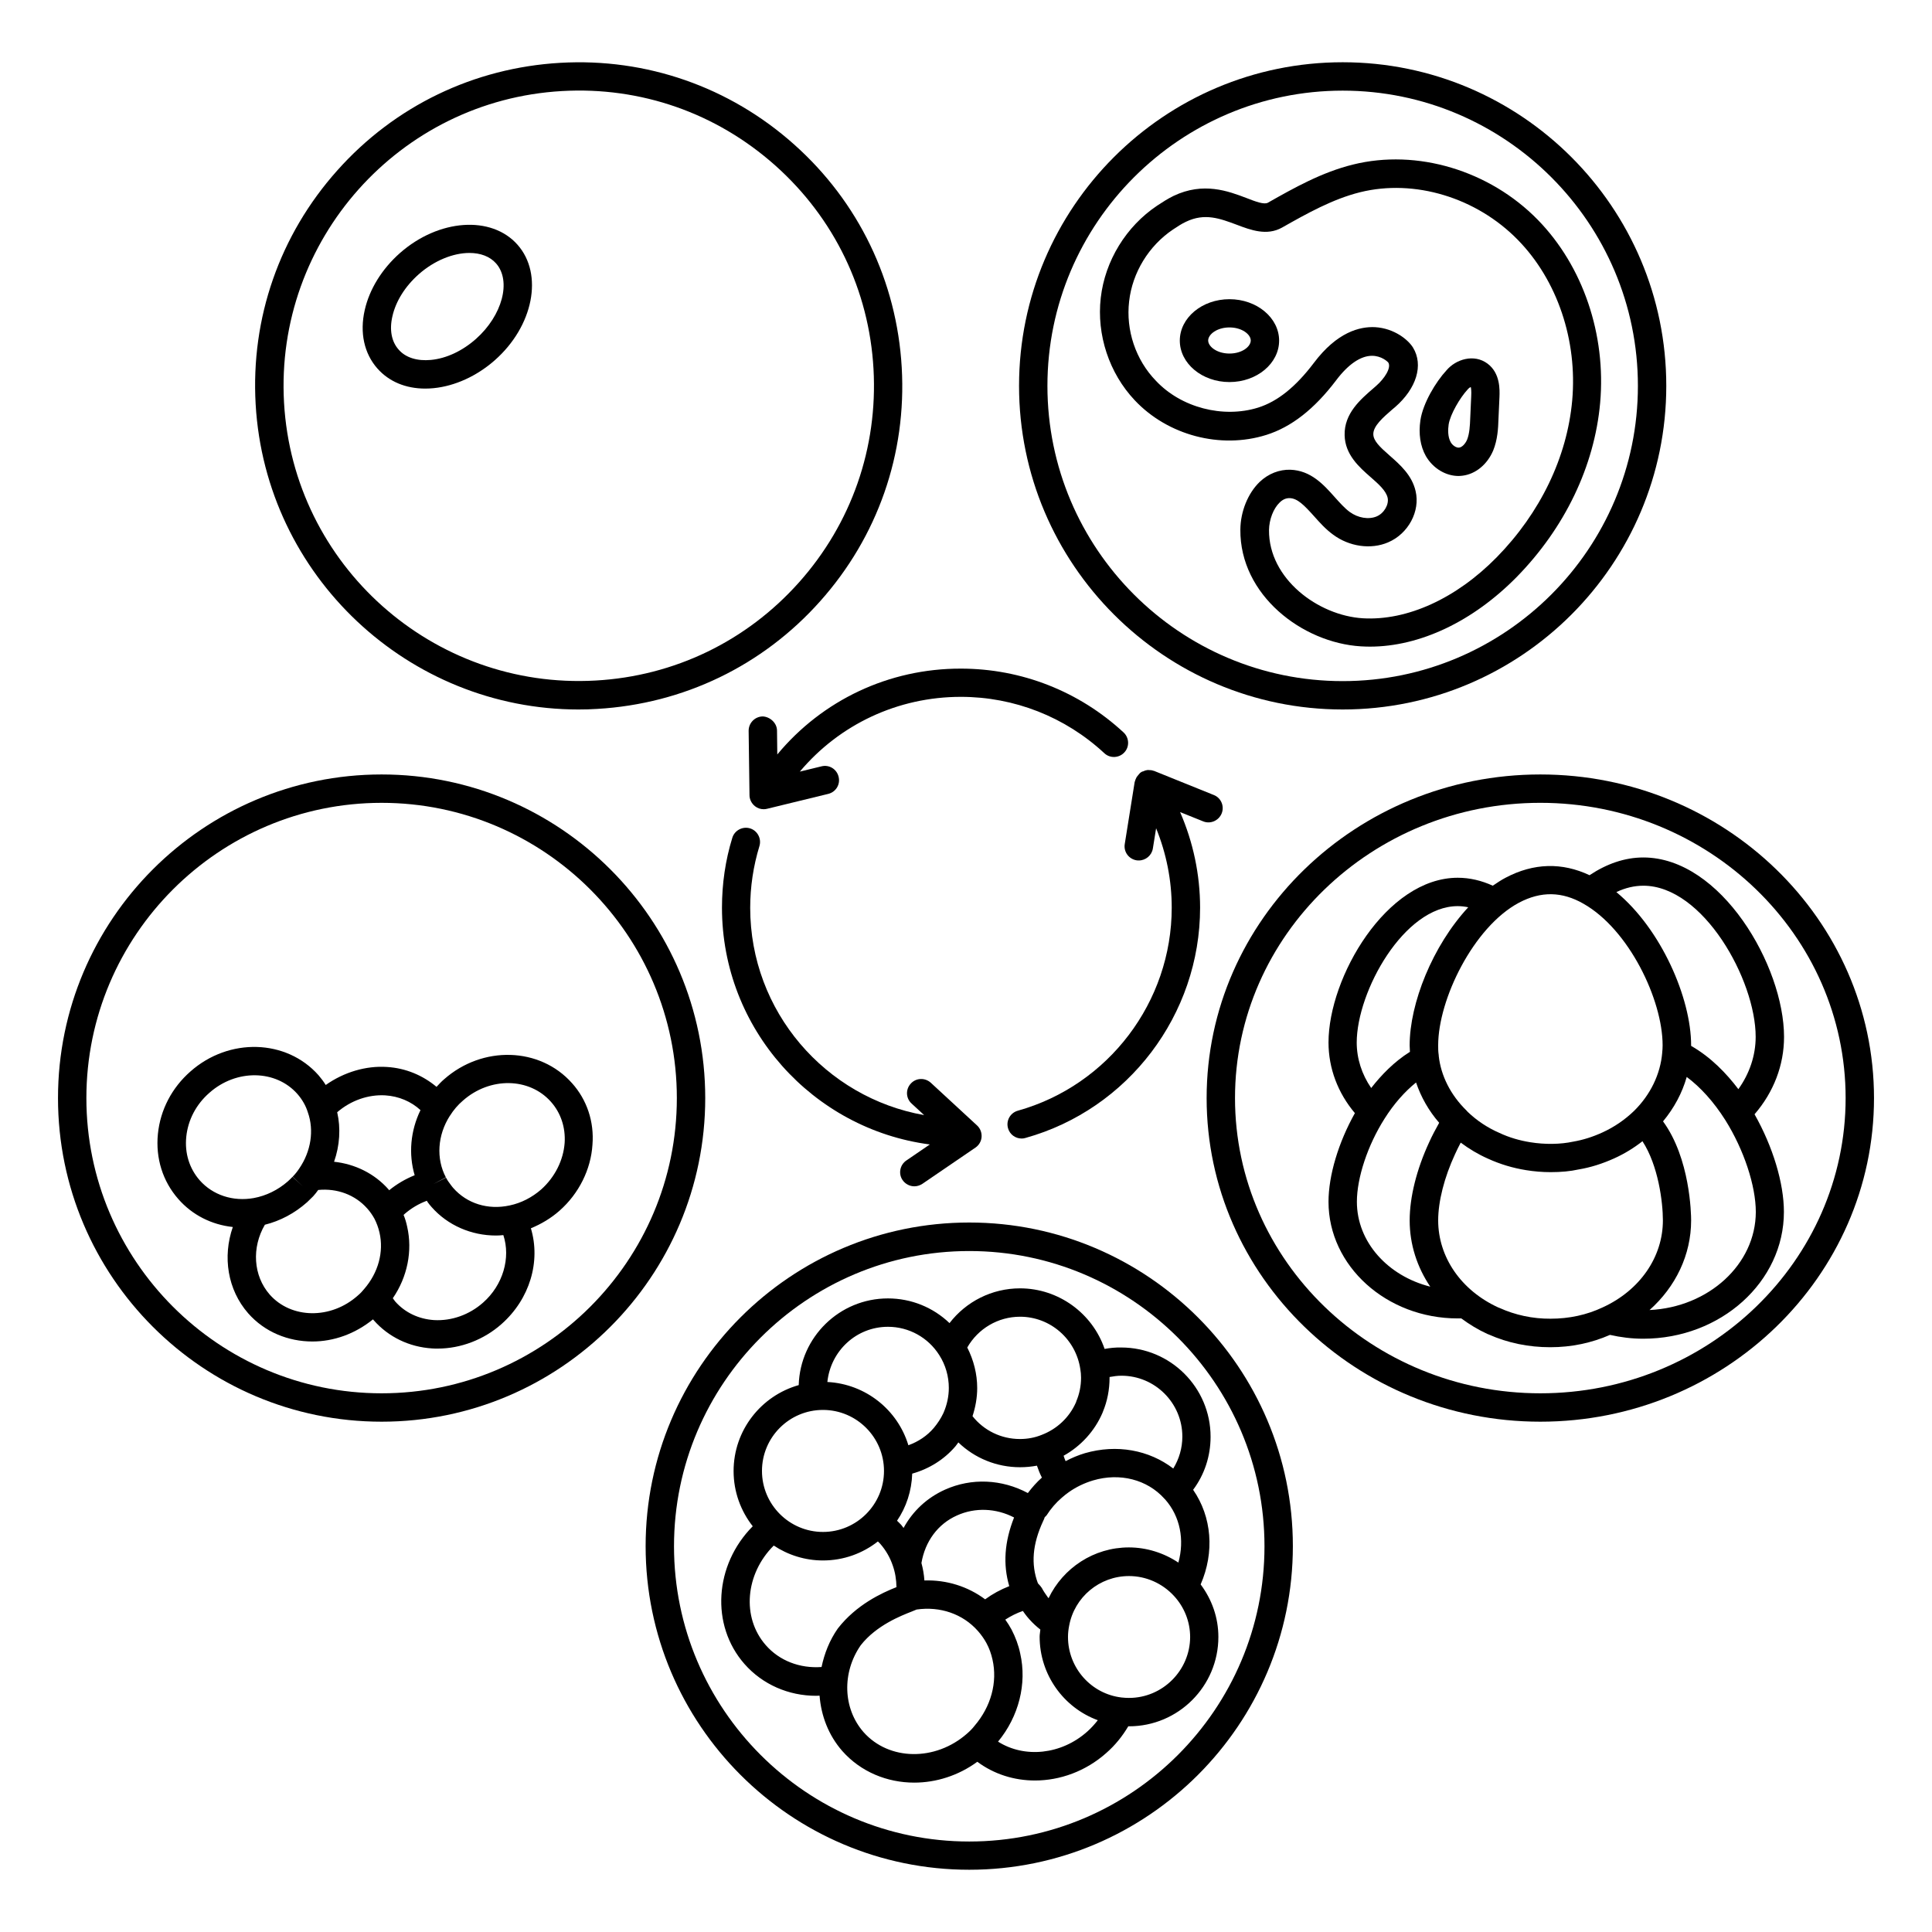 <?xml version="1.0" encoding="UTF-8"?>
<!-- Uploaded to: SVG Repo, www.svgrepo.com, Generator: SVG Repo Mixer Tools -->
<svg fill="#000000" width="800px" height="800px" version="1.1" viewBox="144 144 512 512" xmlns="http://www.w3.org/2000/svg">
 <g>
  <path d="m297.32 332.02c1.617 0 3.269-0.039 4.926-0.152 22.859-1.316 43.875-11.43 59.105-28.535 15.266-17.105 22.934-39.102 21.617-61.961s-11.43-43.875-28.535-59.105c-17.105-15.266-39.176-22.934-61.961-21.617-22.859 1.316-43.875 11.43-59.105 28.535-15.266 17.105-22.934 39.102-21.617 61.961 2.629 45.531 40.527 80.875 85.57 80.875zm-4.398-163.89c20.906-1.203 40.945 5.828 56.547 19.738s24.852 33.047 26.02 53.914c1.164 20.867-5.828 40.945-19.738 56.547-13.91 15.602-33.047 24.852-53.914 26.02-43.086 2.445-80.121-30.566-82.566-73.652-2.445-43.051 30.562-80.121 73.652-82.566z"/>
  <path d="m256.71 246.98c0.715 0 1.465-0.039 2.219-0.113 5.641-0.562 11.43-3.195 16.203-7.406 10.227-9.023 12.934-22.785 6.016-30.605-6.918-7.82-20.867-6.844-31.133 2.18-4.812 4.25-8.121 9.625-9.363 15.152-1.355 5.977-0.152 11.469 3.348 15.453 3.086 3.496 7.519 5.34 12.711 5.34zm-8.723-19.137c0.902-4.023 3.383-7.973 6.992-11.168 4.172-3.684 9.176-5.641 13.422-5.641 2.894 0 5.414 0.902 7.07 2.781 4.098 4.664 1.656 13.797-5.34 20.004-3.609 3.195-7.859 5.188-11.957 5.566-3.609 0.34-6.691-0.602-8.535-2.746-1.879-2.106-2.481-5.227-1.652-8.797z"/>
  <path d="m245.13 349.24c-47.297 0-85.758 38.461-85.758 85.762 0 47.297 38.461 85.762 85.762 85.762 47.297 0 85.762-38.461 85.762-85.762-0.004-47.301-38.469-85.762-85.766-85.762zm0 164c-43.125 0-78.238-35.117-78.238-78.238 0-43.125 35.113-78.242 78.238-78.242s78.242 35.117 78.242 78.242c0 43.121-35.078 78.238-78.242 78.238z"/>
  <path d="m295.59 431.05c-8.496-9.586-23.723-10.039-33.914-1.016-0.715 0.602-1.355 1.316-1.992 1.992-3.648-3.047-8.16-4.965-13.121-5.266-5.566-0.375-11.391 1.355-16.242 4.773-0.562-0.902-1.203-1.766-1.918-2.594-8.496-9.586-23.723-10.039-33.949-0.977-4.926 4.324-7.973 10.188-8.609 16.543-0.641 6.43 1.277 12.559 5.414 17.258 3.723 4.25 8.836 6.805 14.438 7.406-2.746 7.894-1.391 16.617 4.062 22.859 4.398 5 10.641 7.481 17.031 7.481 5.602 0 11.281-1.992 16.055-5.867 0.074 0.074 0.113 0.152 0.188 0.227 3.91 4.438 9.398 7.106 15.492 7.481 0.488 0.039 0.977 0.039 1.465 0.039 6.09 0 12.219-2.332 16.918-6.504 7.519-6.656 10.414-16.582 7.781-25.379 2.746-1.129 5.34-2.668 7.594-4.664 5.113-4.512 8.309-10.902 8.723-17.484 0.488-6.082-1.465-11.91-5.414-16.309zm-49.48 3.234c3.57 0.227 6.844 1.617 9.324 3.91-2.668 5.488-3.195 11.656-1.543 17.258-2.445 0.977-4.738 2.332-6.769 3.984-0.074-0.074-0.113-0.152-0.152-0.227-3.723-4.211-8.875-6.731-14.438-7.332 1.504-4.285 1.805-8.875 0.828-13.121 3.617-3.121 8.238-4.738 12.75-4.473zm-52.746 10.977c0.453-4.438 2.594-8.574 6.129-11.656 7.106-6.316 17.598-6.168 23.312 0.301 1.277 1.465 2.219 3.082 2.781 4.887 1.691 4.773 0.828 10.34-2.293 14.891-0.527 0.789-1.09 1.504-1.73 2.144l2.707 2.594-2.746-2.559c-0.375 0.414-0.789 0.789-1.277 1.242-2.594 2.258-5.715 3.797-9.023 4.398-5.488 0.977-10.828-0.789-14.289-4.699-2.746-3.121-4.023-7.219-3.57-11.543zm45.418 42.109c-7.106 6.316-17.598 6.168-23.312-0.301-4.363-5-4.812-12.445-1.277-18.5 4.062-1.016 7.859-3.008 11.203-5.977 0.562-0.527 1.09-1.055 1.578-1.543 0 0 0-0.039 0.039-0.039 0.488-0.527 0.902-1.09 1.316-1.656 5-0.488 9.777 1.277 12.973 4.887 0.754 0.828 1.391 1.766 1.918 2.707 0.602 1.164 1.055 2.406 1.355 3.723 1.164 5.074-0.301 10.602-4.098 14.965-0.418 0.531-0.984 1.133-1.695 1.734zm33.234 1.844c-3.609 3.195-8.309 4.887-12.973 4.625-4.062-0.262-7.746-1.992-10.34-4.965-0.227-0.262-0.375-0.562-0.602-0.828 3.871-5.641 5.266-12.559 3.797-18.988-0.227-1.055-0.527-2.106-0.941-3.082l0.227-0.227c1.766-1.543 3.797-2.746 5.941-3.535 0.074 0.113 0.113 0.227 0.188 0.34 0.301 0.453 0.676 0.863 1.09 1.355 4.25 4.812 10.488 7.519 17.031 7.519 0.641 0 1.316-0.039 1.957-0.113 1.996 6.016-0.074 13.234-5.375 17.898zm15.414-30.004c-2.406 2.106-5.301 3.609-8.383 4.25-5.715 1.242-11.281-0.488-14.926-4.625-0.152-0.188-0.301-0.34-0.602-0.754-0.602-0.789-1.016-1.391-1.316-1.992l-3.348 1.691 3.309-1.766c-2.633-4.965-2.219-11.203 1.055-16.316l0.039-0.039c0.977-1.543 2.066-2.82 3.422-3.984 7.144-6.316 17.598-6.168 23.348 0.34 2.594 2.934 3.871 6.769 3.609 10.867-0.34 4.621-2.598 9.094-6.207 12.328z"/>
  <path d="m400.86 467.98c-47.297 0-85.762 38.461-85.762 85.762 0 47.297 38.461 85.762 85.762 85.762 47.297 0 85.762-38.461 85.762-85.762 0-47.262-38.465-85.762-85.762-85.762zm0 164.04c-43.125 0-78.242-35.117-78.242-78.242s35.117-78.242 78.242-78.242 78.242 35.117 78.242 78.242-35.078 78.242-78.242 78.242z"/>
  <path d="m436.73 501.48c-3.195-9.398-12.184-16.055-22.41-16.055-7.445 0-14.289 3.496-18.688 9.211-4.363-4.172-10.152-6.543-16.316-6.543-12.82 0-23.273 10.227-23.648 22.973-9.965 2.82-17.258 11.957-17.258 22.785 0 5.527 1.918 10.602 5.074 14.625-10.152 10.227-11.242 26.207-2.18 36.508 4.773 5.414 11.656 8.422 18.988 8.422 0.301 0 0.602-0.039 0.902-0.039 0.414 5.34 2.367 10.488 6.016 14.664 4.926 5.566 11.918 8.383 19.062 8.383 5.789 0 11.691-1.844 16.73-5.527 4.438 3.309 9.777 4.965 15.266 4.965 6.656 0 13.461-2.445 18.91-7.293 2.367-2.066 4.285-4.473 5.828-7.07h0.188c13.086 0 23.688-10.641 23.688-23.688 0-5.074-1.691-9.887-4.699-13.91 3.723-8.535 2.969-17.898-1.992-25.078 3.008-4.023 4.625-8.91 4.625-14.062 0-13.047-10.641-23.648-23.688-23.648-1.465-0.035-2.969 0.113-4.398 0.379zm-22.406-8.535c7.973 0 14.812 5.902 15.98 13.949 0.113 0.641 0.188 1.391 0.188 2.219 0 2.219-0.453 4.363-1.277 6.277v0.039 0.039c-0.039 0.074-0.074 0.152-0.113 0.262-1.73 3.91-5 6.992-9.062 8.535-1.766 0.715-3.684 1.09-5.754 1.09-4.965 0-9.551-2.258-12.559-6.055 0.789-2.406 1.242-4.926 1.242-7.445 0-3.762-0.941-7.406-2.633-10.754 2.859-5 8.16-8.156 13.988-8.156zm38.273 48.238c0.039 0.039 0.074 0.113 0.152 0.152 0 0 0.039 0.039 0.039 0.039 3.984 4.512 5.152 10.715 3.496 16.73-3.836-2.559-8.422-4.023-13.121-4.023-9.285 0-17.445 5.453-21.281 13.461-0.074-0.074-0.113-0.113-0.188-0.227-0.527-0.754-1.164-1.617-1.617-2.519-0.039-0.074-0.113-0.113-0.152-0.188-0.152-0.227-0.301-0.414-0.453-0.562-0.152-0.152-0.262-0.301-0.414-0.453-1.879-5.039-1.465-10.34 1.391-16.504 0.039-0.074 0.188-0.414 0.227-0.488 0.074-0.188 0.113-0.375 0.188-0.527 0.152-0.152 0.34-0.301 0.488-0.488 1.129-1.766 2.481-3.348 4.023-4.664 0.602-0.527 1.242-1.055 1.844-1.465 1.957-1.391 4.172-2.445 6.43-3.121 7.106-2.109 14.363-0.266 18.949 4.848zm-47.523 26.656c-4.586-3.422-10.227-5.188-16.094-5-0.113-1.578-0.375-3.121-0.789-4.625 0.977-5.754 4.363-10.34 9.398-12.594 4.812-2.18 10.34-1.957 15.152 0.527-2.559 6.469-2.969 12.445-1.277 18.199-2.293 0.898-4.438 2.062-6.391 3.492zm-19.324-33.312c4.438-1.242 8.461-3.723 11.469-7.258 0.262-0.301 0.488-0.676 0.754-1.016 4.324 4.172 10.152 6.578 16.355 6.578 1.543 0 3.047-0.152 4.473-0.414 0.375 1.09 0.789 2.144 1.316 3.16-1.355 1.203-2.594 2.594-3.723 4.098-6.879-3.684-14.926-4.062-21.957-0.902-4.773 2.144-8.535 5.676-10.98 10.152-0.227-0.262-0.375-0.527-0.602-0.789-0.375-0.414-0.754-0.754-1.129-1.129 2.441-3.57 3.871-7.894 4.023-12.48zm-6.43-38.914c5.527 0 10.641 2.82 13.609 7.519 1.656 2.594 2.519 5.602 2.519 8.684 0 2.219-0.488 4.473-1.355 6.469-0.039 0.074-0.074 0.188-0.113 0.262-0.641 1.355-1.504 2.668-2.481 3.836-1.805 2.144-4.172 3.684-6.769 4.625-2.82-9.363-11.316-16.242-21.469-16.77 0.867-8.234 7.672-14.625 16.059-14.625zm-17.219 22.031c8.91 0 16.168 7.258 16.168 16.168s-7.258 16.168-16.168 16.168c-8.91 0-16.168-7.258-16.168-16.168s7.219-16.168 16.168-16.168zm3.945 57.902c-2.219 3.16-3.57 6.656-4.324 10.227-5.754 0.414-11.168-1.656-14.777-5.789-6.469-7.371-5.414-18.91 2.106-26.395 3.762 2.481 8.234 3.949 13.047 3.949 5.488 0 10.527-1.879 14.551-5.039 0.227 0.227 0.453 0.414 0.641 0.641 1.504 1.73 2.594 3.648 3.309 5.754 0.641 1.805 0.941 3.723 0.977 5.715-3.91 1.539-10.641 4.656-15.527 10.938zm6.805 27.484c-5.488-6.277-5.754-15.793-0.754-23.012 4.137-5.301 10.754-7.859 13.535-8.949 0.488-0.188 0.941-0.375 1.277-0.527 6.242-0.902 12.258 1.164 16.242 5.676 0.902 1.016 1.656 2.106 2.258 3.195 0.754 1.391 1.277 2.859 1.617 4.398 1.355 5.977-0.375 12.445-4.773 17.559-0.488 0.641-1.129 1.316-1.992 2.066-8.383 7.375-20.68 7.188-27.41-0.406zm35.645 2.519c5.488-6.656 7.707-15.34 5.867-23.387-0.453-2.18-1.242-4.285-2.293-6.316-0.488-0.902-1.055-1.805-1.656-2.633 1.465-0.941 3.008-1.73 4.664-2.293 0.188 0.262 0.375 0.527 0.527 0.754 0.34 0.488 0.754 0.941 1.164 1.43 0.902 1.016 1.879 1.918 2.934 2.746-0.039 0.641-0.188 1.242-0.188 1.879 0 10.113 6.391 18.836 15.414 22.145-0.828 1.055-1.73 2.066-2.746 2.969-6.918 6.203-16.695 7.141-23.688 2.707zm34.703-11.582c-0.602 0-1.242-0.039-1.957-0.113-8.082-0.941-14.211-7.859-14.211-16.055 0-0.977 0.113-1.992 0.301-2.934 1.391-7.633 8.082-13.195 15.867-13.195 4.512 0 8.836 1.918 11.918 5.266 2.746 2.969 4.285 6.844 4.285 10.902-0.035 8.836-7.293 16.129-16.203 16.129zm14.137-69.254c0 3.047-0.863 5.941-2.406 8.461-6.43-4.926-15-6.504-23.422-4.062-1.766 0.527-3.461 1.242-5.113 2.106-0.188-0.453-0.375-0.941-0.527-1.43 4.551-2.519 8.234-6.543 10.301-11.355 0.039-0.113 0.074-0.188 0.113-0.301 1.164-2.781 1.766-5.867 1.766-8.984v-0.227c1.016-0.188 2.066-0.34 3.16-0.34 8.871 0.004 16.129 7.223 16.129 16.133z"/>
  <path d="m552.2 349.24c-48.766 0-88.43 38.461-88.43 85.762 0 47.297 39.664 85.762 88.43 85.762 48.766 0 88.43-38.461 88.43-85.762 0-47.301-39.668-85.762-88.43-85.762zm0 164c-44.59 0-80.91-35.117-80.91-78.242s36.281-78.242 80.91-78.242c44.629 0 80.91 35.117 80.91 78.242s-36.281 78.242-80.91 78.242z"/>
  <path d="m616.79 418.8c0-18.801-16.695-47.562-37.297-47.562-4.887 0-9.664 1.656-14.25 4.699-7.258-3.422-14.812-3.269-22.258 0.676-1.164 0.602-2.258 1.355-3.383 2.106-2.969-1.355-6.09-2.106-9.285-2.106-18.91 0-34.25 26.395-34.25 43.652 0 6.844 2.481 13.387 6.992 18.723-4.324 7.707-6.992 16.469-6.992 23.5 0 17.031 15.379 30.906 34.25 30.906h0.941c2.144 1.578 4.398 2.969 6.957 4.137 0.113 0.039 0.188 0.074 0.301 0.113 5.074 2.258 10.566 3.383 16.316 3.383 5.641 0 10.941-1.129 15.828-3.269 2.82 0.641 5.754 1.016 8.797 1.016 20.566 0 37.297-15.078 37.297-33.613 0-7.633-2.934-17.297-7.781-25.867 5.074-5.867 7.816-13.047 7.816-20.492zm-37.297-40.078c15.867 0 29.777 24.965 29.777 40.043 0 4.926-1.617 9.738-4.586 13.875-3.121-4.137-7.293-8.496-12.52-11.469v-0.152c0-12.52-7.934-30.793-19.812-40.605 2.367-1.129 4.773-1.691 7.141-1.691zm-15.863 4.773c0.035 0 0.035 0 0 0 0.035 0.039 0.035 0.039 0 0 12.031 6.805 20.98 25.418 20.98 37.523 0 0.676-0.039 1.316-0.113 1.957v0.039 0.039c-0.488 5.641-3.121 11.055-7.406 15.301-2.481 2.406-5.301 4.324-8.422 5.754-2.633 1.203-5.152 1.992-7.781 2.445-3.309 0.715-7.445 0.789-11.355 0.152-2.82-0.453-5.566-1.242-8.195-2.481-3.121-1.355-5.941-3.234-8.383-5.566-0.113-0.113-0.188-0.227-0.301-0.34-4.25-4.137-6.805-9.285-7.371-14.477 0-0.152 0-0.301-0.039-0.453-0.113-0.789-0.113-1.543-0.113-2.367 0-12.184 9.363-31.355 21.395-37.785 5.898-3.125 11.465-2.977 17.105 0.258zm-33.312 0.641c0.941 0 1.879 0.113 2.781 0.301-9.477 10.227-15.527 25.492-15.527 36.582 0 0.602 0.074 1.129 0.074 1.73-4.211 2.633-7.633 6.203-10.266 9.586-2.481-3.609-3.836-7.781-3.836-12.07 0.043-13.609 12.562-36.129 26.773-36.129zm-26.73 78.352c0-6.356 2.859-15 7.332-22.031 2.481-3.949 5.375-7.18 8.348-9.586 1.316 3.871 3.348 7.481 6.129 10.68-0.941 1.691-1.879 3.422-2.668 5.188-3.309 7.144-5.152 14.512-5.152 20.68 0 6.356 1.957 12.371 5.453 17.559-11.211-2.824-19.441-11.809-19.441-22.488zm37.785 28.125c-0.113-0.039-0.188-0.074-0.301-0.113-9.852-4.512-15.941-13.348-15.941-23.086 0-5.039 1.617-11.391 4.473-17.559 0.453-1.016 0.977-2.031 1.504-3.047 2.258 1.691 4.664 3.121 7.219 4.25 3.195 1.465 6.578 2.481 10.113 3.047 2.106 0.34 4.285 0.527 6.504 0.527 2.746 0 5.227-0.227 7.406-0.715 3.16-0.527 6.277-1.504 9.512-2.969 2.633-1.203 5.113-2.707 7.406-4.512 4.211 6.469 5.414 16.168 5.414 20.98 0 9.699-6.09 18.535-15.941 23.047-4.211 1.992-8.875 3.008-13.836 3.008-4.734 0.035-9.398-0.98-13.531-2.859zm39.777 0.562c6.918-6.168 11.016-14.625 11.016-23.762 0-1.766-0.262-16.395-7.445-26.242 2.934-3.535 5.074-7.519 6.277-11.77 3.648 2.707 7.18 6.617 10.227 11.43 4.926 7.859 8.082 17.406 8.082 24.363-0.035 13.875-12.516 25.23-28.156 25.98z"/>
  <path d="m499.82 332.02c47.297 0 85.762-38.461 85.762-85.762 0-47.297-38.461-85.762-85.762-85.762-47.297 0-85.762 38.465-85.762 85.762 0 47.262 38.5 85.762 85.762 85.762zm0-164c43.125 0 78.242 35.117 78.242 78.242s-35.117 78.242-78.242 78.242c-43.164 0-78.242-35.117-78.242-78.242s35.117-78.242 78.242-78.242z"/>
  <path d="m479.55 259.27c6.691-2.106 12.746-6.844 18.535-14.477 3.195-4.25 6.504-6.504 9.512-6.504 2.481 0 4.098 1.504 4.324 1.805 0.828 1.391-1.016 4.25-3.269 6.203l-0.641 0.562c-3.496 3.008-7.82 6.731-7.672 12.484 0.113 5.152 3.871 8.461 6.879 11.09 2.106 1.844 4.062 3.57 4.512 5.453 0.414 1.805-0.941 4.137-2.894 4.965-2.106 0.902-5 0.414-7.18-1.203-1.316-0.977-2.559-2.367-3.91-3.871-2.969-3.348-6.356-7.106-11.805-7.293-2.894-0.074-5.789 1.016-8.121 3.234-3.121 3.008-5.074 7.859-5.113 12.633-0.152 17.332 16.395 30.004 31.957 30.941 0.789 0.039 1.578 0.074 2.367 0.074 13.234 0 27.297-6.656 38.914-18.461 12.746-13.008 20.605-29.363 22.109-46.133 1.617-18.121-4.551-36.246-16.504-48.5-12.82-13.121-32.035-18.875-48.988-14.664-8.234 2.031-15.527 6.129-22.559 10.113-0.977 0.562-3.269-0.301-5.676-1.242-4.852-1.844-11.43-4.324-19.324-0.562-1.543 0.754-2.934 1.656-4.363 2.594-8.195 5.488-13.797 14.59-14.926 24.402s2.219 19.965 8.984 27.145c8.758 9.324 22.746 13.008 34.852 9.211zm-36.32-35.418c0.863-7.633 5.227-14.738 11.617-19.023 1.242-0.828 2.332-1.543 3.461-2.066 5-2.406 9.062-0.828 13.422 0.789 3.762 1.43 8.008 3.008 12.031 0.754 6.578-3.723 13.422-7.559 20.68-9.363 14.398-3.57 30.832 1.391 41.809 12.633 10.453 10.68 15.828 26.621 14.398 42.562-1.355 15.039-8.461 29.777-20.004 41.547-10.789 10.98-23.762 16.844-35.453 16.168-11.883-0.715-25.004-10.488-24.891-23.387 0.039-2.781 1.164-5.715 2.82-7.293 0.789-0.789 1.656-1.164 2.559-1.164h0.113c2.066 0.074 3.797 1.844 6.43 4.773 1.504 1.691 3.082 3.461 5.039 4.887 4.285 3.195 10.039 4.023 14.59 2.066 5.34-2.258 8.574-8.234 7.293-13.609-0.977-4.211-4.098-6.957-6.879-9.398-2.668-2.332-4.285-3.91-4.324-5.641-0.039-2.18 2.559-4.438 5.074-6.617l0.676-0.562c5.715-4.965 7.594-11.168 4.773-15.793-1.242-2.031-4.926-5.113-10.078-5.414-4.023-0.188-10.039 1.277-16.203 9.477-4.812 6.356-9.625 10.227-14.777 11.844-9.285 2.894-20.414 0-27.07-7.106-5.375-5.531-8.008-13.43-7.106-21.062z"/>
  <path d="m530.54 270.14c0.34 0 0.676-0.039 1.016-0.074 3.496-0.414 6.617-3.008 8.16-6.691 1.164-2.859 1.316-5.867 1.391-8.273l0.262-5.828c0.074-1.918 0.262-6.356-3.16-8.91-3.57-2.668-8.383-1.164-10.867 1.766-2.859 3.082-6.242 8.723-6.918 13.234-0.527 3.57-0.039 6.844 1.43 9.477 1.883 3.269 5.266 5.301 8.688 5.301zm-2.633-13.648c0.414-2.668 3.008-7.106 5.039-9.285 0.074-0.074 0.113-0.152 0.188-0.188 0.188-0.227 0.453-0.375 0.641-0.453 0.074 0.34 0.188 1.016 0.113 2.406l-0.262 5.828c-0.074 2.031-0.188 4.098-0.828 5.715-0.488 1.129-1.355 2.031-2.144 2.106-0.715 0.074-1.73-0.562-2.219-1.465-0.789-1.43-0.715-3.348-0.527-4.664z"/>
  <path d="m469.82 245.25c7.258 0 13.16-4.926 13.16-10.98s-5.902-10.98-13.16-10.98c-7.258 0-13.16 4.926-13.16 10.98 0.004 6.055 5.906 10.98 13.16 10.98zm0-14.477c3.309 0 5.641 1.844 5.641 3.461 0 1.617-2.293 3.461-5.641 3.461-3.309 0-5.641-1.844-5.641-3.461 0.004-1.617 2.332-3.461 5.641-3.461z"/>
  <path d="m349.99 343.94-0.074-6.356c-0.039-2.066-1.918-3.648-3.797-3.723-2.066 0.039-3.723 1.73-3.723 3.797l0.227 17.07c0 1.129 0.562 2.219 1.465 2.934 0.676 0.527 1.465 0.789 2.293 0.789 0.301 0 0.602-0.039 0.902-0.113l16.203-3.949c2.031-0.488 3.269-2.519 2.746-4.551-0.488-2.031-2.519-3.269-4.551-2.746l-5.715 1.391c10.527-12.52 25.98-19.812 42.672-19.812 14.137 0 27.633 5.301 38.012 14.926 1.504 1.43 3.91 1.316 5.301-0.188 1.43-1.504 1.316-3.91-0.188-5.301-11.77-10.902-27.07-16.918-43.125-16.918-19.059-0.035-36.691 8.348-48.648 22.75z"/>
  <path d="m467.75 359.58c0.789-1.918-0.152-4.137-2.066-4.887l-15.828-6.391c-0.039-0.039-0.113 0-0.188-0.039-0.375-0.152-0.789-0.188-1.203-0.188-0.152 0-0.262-0.039-0.414 0-0.375 0.039-0.715 0.152-1.09 0.34-0.113 0.039-0.262 0.039-0.375 0.113-0.039 0-0.039 0.039-0.074 0.074-0.039 0.039-0.074 0.039-0.113 0.039-0.301 0.188-0.488 0.453-0.715 0.715-0.152 0.188-0.301 0.375-0.453 0.562-0.188 0.375-0.375 0.754-0.453 1.129 0 0.039-0.039 0.074-0.074 0.152l-2.633 16.469c-0.34 2.066 1.055 3.984 3.121 4.324 0.188 0.039 0.414 0.039 0.602 0.039 1.805 0 3.422-1.316 3.723-3.16l0.863-5.375c2.707 6.656 4.137 13.762 4.137 21.055 0 24.965-16.77 47.074-40.793 53.801-1.992 0.562-3.16 2.633-2.594 4.625 0.453 1.656 1.957 2.746 3.609 2.746 0.34 0 0.676-0.039 1.016-0.152 27.258-7.594 46.281-32.711 46.281-61.02 0-8.797-1.844-17.406-5.301-25.34l6.168 2.481c1.879 0.742 4.059-0.195 4.848-2.113z"/>
  <path d="m383.19 456.73c0.715 1.055 1.918 1.656 3.121 1.656 0.715 0 1.465-0.227 2.106-0.641l14.098-9.625c0.941-0.641 1.543-1.691 1.617-2.82 0.074-1.129-0.34-2.258-1.203-3.047l-12.258-11.316c-1.543-1.391-3.91-1.316-5.301 0.227-1.43 1.543-1.316 3.91 0.227 5.301l3.309 3.047c-26.168-4.625-46.094-27.484-46.094-54.93 0-5.566 0.828-11.055 2.445-16.355 0.602-1.992-0.527-4.098-2.481-4.699-1.992-0.602-4.098 0.527-4.699 2.481-1.844 5.977-2.746 12.219-2.746 18.535 0 32.109 24.062 58.691 55.082 62.75l-6.168 4.211c-1.77 1.164-2.219 3.535-1.055 5.227z"/>
 </g>
</svg>
